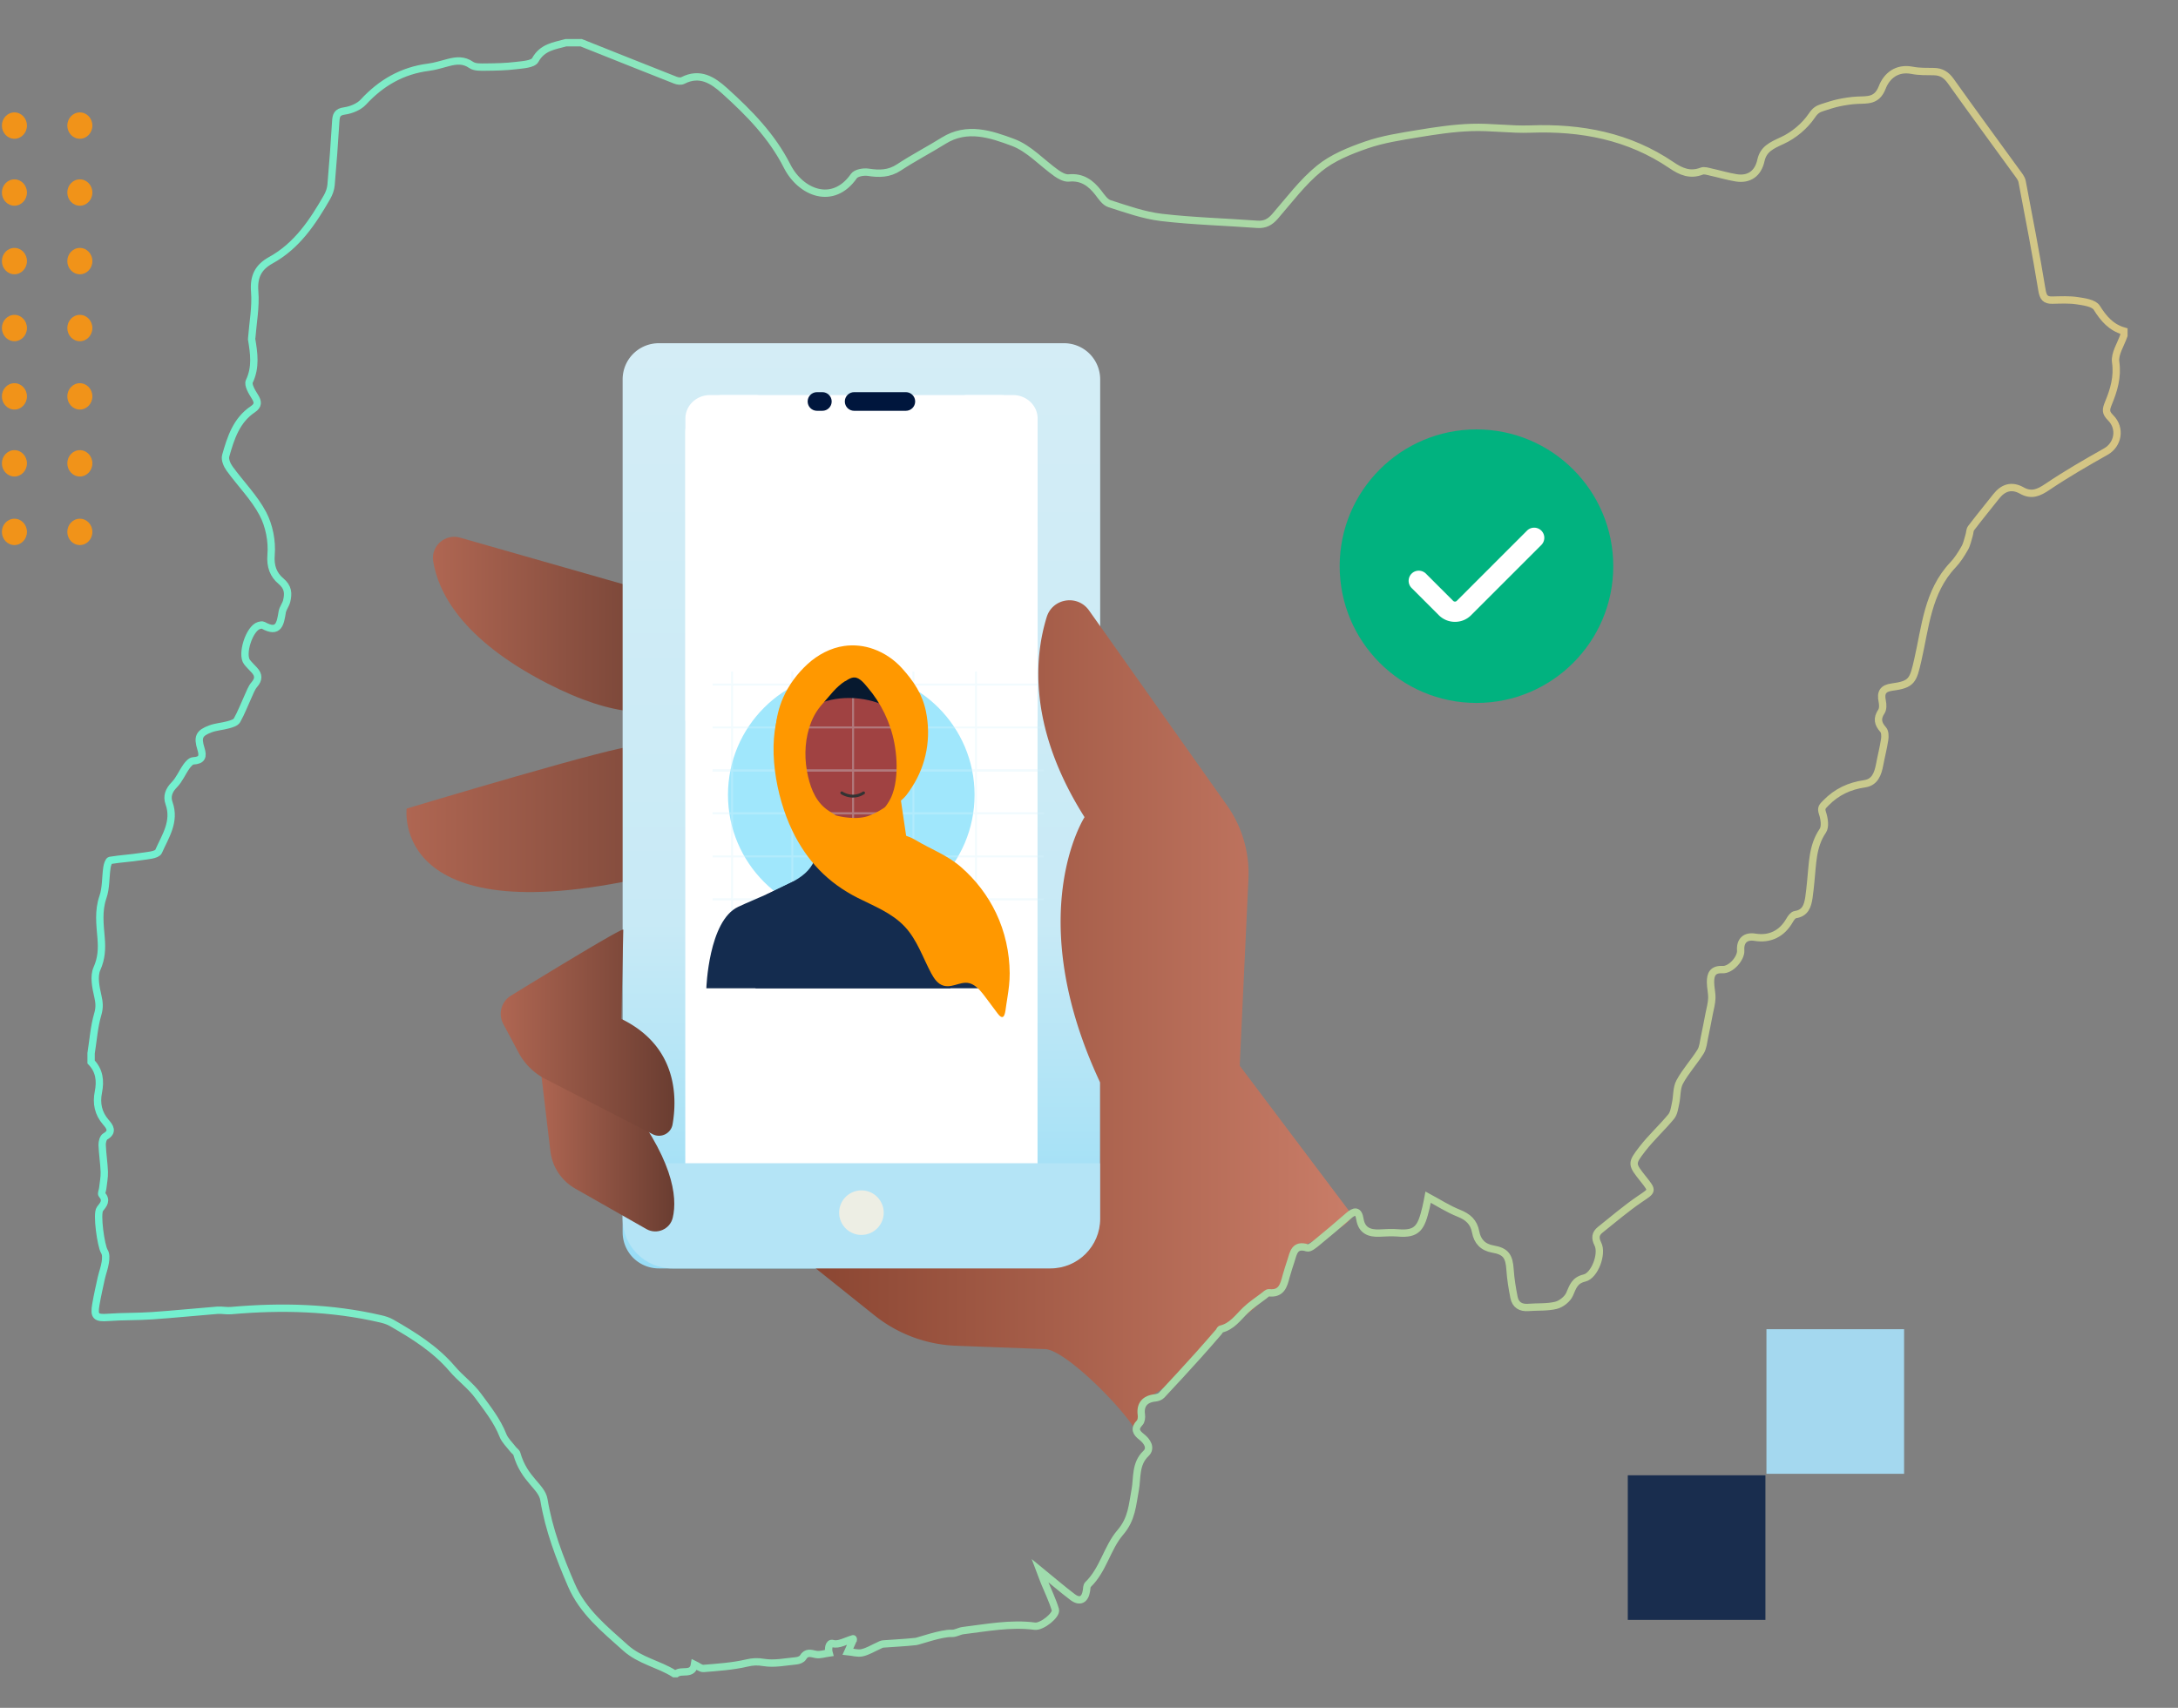 <svg xmlns="http://www.w3.org/2000/svg" xmlns:xlink="http://www.w3.org/1999/xlink" width="765" height="600" fill="none" xmlns:v="https://vecta.io/nano"><rect width="100%" height="100%" fill="#808080" stroke="none"/><path d="M230.919 208.691L161.6 188.888c-5.248-1.499-10.317 2.95-9.437 8.329 1.695 10.578 9.746 27.268 39.948 42.817 49.272 25.378 55.987-5.232 53.005-5.965-2.983-.75-14.18-25.378-14.18-25.378" fill="url(#A)"/><path d="M221.971 262.429c-2.233-1.499-79.131 21.645-79.131 21.645s-5.966 45.539 88.079 23.145c94.061-22.395-8.964-44.79-8.964-44.79" fill="url(#B)"/><g fill-rule="evenodd"><path d="M231.408 445.629h142.306c3.374 0 6.601-1.336 8.997-3.716a12.73 12.73 0 0 0 3.717-8.997V133.293a12.76 12.76 0 0 0-3.717-8.997c-2.379-2.38-5.623-3.716-8.997-3.716H231.408c-3.374 0-6.601 1.336-8.997 3.716-2.379 2.379-3.716 5.623-3.716 8.997v299.623a12.76 12.76 0 0 0 3.716 8.997 12.73 12.73 0 0 0 8.997 3.716z" fill="url(#C)"/><path d="M364.424 152.151a13.34 13.34 0 0 0-3.912-9.438c-2.51-2.51-5.9-3.911-9.437-3.911h-97.028c-3.536 0-6.927 1.401-9.437 3.911a13.34 13.34 0 0 0-3.911 9.438v261.924c0 3.537 1.401 6.927 3.911 9.437s5.901 3.912 9.437 3.912h97.028c3.537 0 6.927-1.402 9.437-3.912s3.912-5.9 3.912-9.437V152.151z" fill="#fff"/></g><path d="M518.596 150.863c26.534 0 48.049 21.515 48.049 48.049s-21.515 48.05-48.049 48.05-48.05-21.515-48.05-48.05 21.515-48.049 48.05-48.049z" fill="#01b27f"/><path d="M511.033 218.471a8.01 8.01 0 0 1-5.656-2.331l-9.567-9.567c-1.386-1.386-1.386-3.635 0-5.037 1.385-1.385 3.634-1.385 5.036 0l9.568 9.568c.342.342.912.342 1.255 0l24.676-24.677c1.386-1.385 3.635-1.385 5.037 0 1.385 1.386 1.385 3.635 0 5.037l-24.677 24.676c-1.565 1.565-3.602 2.331-5.656 2.331h-.016zm-155.231-79.669h-16.006c-2.983 0-5.395 2.314-5.395 5.167 0 3.325-2.836 6.03-6.308 6.03h-51.032c-3.471 0-6.307-2.722-6.307-6.03 0-2.853-2.412-5.167-5.395-5.167h-16.006c-4.759 0-8.622 3.7-8.622 8.247v106.204h123.725V147.049c0-4.547-3.862-8.247-8.622-8.247" fill="#fff"/><path d="M299 322.556c23.917 0 43.306-19.388 43.306-43.306S322.917 235.944 299 235.944s-43.306 19.389-43.306 43.306 19.388 43.306 43.306 43.306z" fill="#a0e7fc"/><use xlink:href="#J" fill="#a04242"/><g fill="#42202b"><use xlink:href="#K"/><use xlink:href="#L"/></g><path d="M319.553 258.958c.473-.701 1.679-1.891 2.526-1.499.669.309 1.239 3.52.995 5.525-.245 1.956-1.402 3.407-2.103 5.868-.734 2.575-1.63 3.846-2.983 3.618.375-2.461 1.581-13.512 1.581-13.512" fill="#a04242"/><g fill="#42202b"><use xlink:href="#M"/><use xlink:href="#N"/></g><path d="M320.547 260.099c0 4.678-1.173 15.321-5.199 21.58-3.358 5.248-9.454 10.92-15.875 10.92-5.754 0-12.143-5.232-15.876-11.262-4.645-7.53-5.166-16.69-5.166-21.254 0-9.991.929-17.228 4.384-22.688 2.803-4.434 9.828-8.916 16.674-8.916 7.872 0 13.3 3.537 16.38 7.644a17.53 17.53 0 0 1 1.532 2.445c2.706 5.2 3.13 12.029 3.13 21.515" fill="#a04242"/><g opacity=".32" stroke="#d5f2fc" stroke-width=".69" stroke-miterlimit="42.18"><path d="M257.128 235.944v86.613m21.172-86.613v86.613m21.336-86.613v86.613m21.188-86.613v86.613m21.988-86.613v86.613"/><path d="M366.608 240.508H250.282m116.326 30.153H250.282"/><path d="M366.608 255.568H250.282m116.326 30.153H250.282"/><path d="M366.608 270.726H250.282m116.326 30.153H250.282"/><path d="M366.608 285.787H250.282m116.326 30.152H250.282"/></g><g fill="#142c4f"><path d="M351.01 347.217h-51.456-51.456s.75-23.682 11.149-28.605c3.162-1.499 6.78-2.95 9.795-4.319l1.516-.701s.017 0 .033-.016l7.823-3.798c.082-.049.163-.081.245-.13 0 0 .163-.082.228-.131 8.133-4.482 9.046-10.056 9.079-22.199v-.896c2.738 1.353 7.676 2.738 11.686 2.771 3.977-.049 9.29-1.598 11.637-2.771 0 6.748.114 11.491 1.418 15.142 1.223 3.422 3.488 5.867 7.693 8.084l.473.244c.016 0 .049.017.065.033 1.484.75 5.721 2.771 8.997 4.352.017 0 .033.016.049.032 2.836 1.369 6.666 2.82 9.812 4.303 10.399 4.906 11.149 28.589 11.149 28.589"/><path d="M299.554 347.217h-34.211c1.45-6.683 4.058-24.008 3.716-32.907l1.516-.701s.016 0 .032-.017l7.824-3.797c.081-.049.163-.082.244-.131 11.1 4.613 30.773 4.89 41.742 0l.472.245c.017 0 .049.016.066.032 1.483.75 5.721 2.771 8.997 4.352.016 0 .032.017.049.033-.196 9.062 2.265 27.545 3.862 32.891h-34.358.049z"/></g><use xlink:href="#J" fill="url(#D)"/><g fill="#42202b"><use xlink:href="#K"/><use xlink:href="#L"/></g><path d="M319.553 258.958c.473-.701 1.679-1.891 2.526-1.499.669.309 1.239 3.52.995 5.525-.245 1.956-1.402 3.407-2.103 5.868-.733 2.575-1.63 3.846-2.983 3.618.375-2.461 1.581-13.512 1.581-13.512" fill="url(#E)"/><g fill="#42202b"><use xlink:href="#M"/><use xlink:href="#N"/></g><path d="M311.485 248.054c.065.082-.065.179-.163.114-7.775-3.781-18.173-4.075-25.638 0-.098.049-.196-.032-.147-.114.848-1.271 4.727-6.096 6.031-7.383 1.776-1.744 3.422-3.765 5.492-5.297.995-.718 1.598-1.386 2.918-.978 1.059.326 3.667 3.39 4.254 4.009 2.591 2.706 4.515 5.803 7.253 9.617" fill="#07192f"/><g fill="#ff9800"><path d="M300.108 287.383c1.679 0 3.293-.195 4.694-.652 2.592-.847 4.923-2.379 7.205-3.879 1.352-.88 1.89-2.135 2.901-3.178.309-.31.847-.408 1.141-.082.163.18.195.44.244.685l2.282 15.403c-2.054.195-3.993 1.271-6.08 1.532a38.9 38.9 0 0 1-7.285.244c-4.319-.244-10.203-.782-13.805-3.569-3.391-2.625-7.449-5.591-9.111-9.845-1.011-2.575.081-2.869 2.102-1.874 2.429 1.189 4.58 2.803 7.155 3.7 2.445.863 5.607 1.499 8.574 1.499"/><path d="M296.832 239.35l.946-.57c.782-.456 1.662-.864 2.558-.766 1.81.228 3.293 2.184 4.385 3.472 4.71 5.509 8.052 12.338 9.404 19.526.799 4.27 1.076 8.72.506 13.023-.294 2.249-.832 4.498-1.842 6.536-.766 1.564-1.809 2.868-2.852 4.27.342-.457 2.167-.897 2.803-1.223 1.059-.537 2.07-1.141 3.032-1.841 2.184-1.565 3.145-3.097 4.563-5.265 5.102-7.889 6.781-17.358 4.89-26.584-1.255-6.079-4.287-10.578-8.378-15.125-2.722-3.032-6.177-5.379-10.007-6.764-3.276-1.19-6.862-1.581-10.317-1.092-4.743.652-9.34 3.129-12.828 6.324-3.602 3.292-6.601 7.302-8.589 11.768-3.211 7.253-3.684 15.761-.815 23.144 1.646 4.238 4.319 7.987 7.367 11.312 1.711 1.858 3.635 3.537 5.77 4.889 1.075.685 2.2 1.288 3.357 1.777.489.212 1.223.636 1.777.652.147 0 1.141-.261 1.141-.261l-2.51-1.613c-4.303-2.771-6.243-7.253-7.384-12.192-1.271-5.476-1.271-11.507.375-16.918 1.027-3.39 2.494-6.096 4.825-8.671 2.575-2.853 4.515-5.738 7.856-7.873"/><path d="M353.862 350.363c.44-2.804.799-5.575.783-8.46-.049-7.269-1.647-14.538-4.776-21.107-2.918-6.128-7.123-11.621-12.224-16.087-4.971-4.352-10.611-6.291-16.071-9.584-2.917-1.744-6.226-2.249-9.502-3.145-6.569-1.826-13.251-1.956-19.298-5.118-5.265-2.755-11.377-8.916-13.512-14.718-1.141-3.081-1.923-6.552-2.657-9.779-.424-1.859-.798-3.733-1.141-5.607-.212-1.174-1.874-6.552-1.467-7.644-4.775 12.566-1.499 30.674 4.287 42.703 5.085 10.578 12.501 18.352 22.982 23.633 5.802 2.934 11.979 5.265 16.543 10.122 4.319 4.629 6.324 10.855 9.258 16.348 1.01 1.89 2.347 3.863 4.433 4.4 3.586.913 6.617-2.347 10.171-.423 1.858 1.01 3.194 2.754 4.466 4.449l4.237 5.672c2.576 3.439 2.722-.782 3.048-2.819l.44-2.853"/></g><path d="M299.619 280.212c-2.412 0-4.189-1.19-4.221-1.223a.52.52 0 0 1-.131-.717c.163-.228.473-.293.701-.13.147.098 3.472 2.314 7.074 0 .245-.147.554-.082.701.146.147.245.081.555-.147.701-1.401.913-2.771 1.206-3.977 1.206v.017z" fill="#333"/><path d="M288.846 144.327h-1.891c-1.809 0-3.276-1.467-3.276-3.276s1.467-3.276 3.276-3.276h1.891c1.809 0 3.276 1.467 3.276 3.276s-1.467 3.276-3.276 3.276zm29.322 0h-18.157c-1.81 0-3.277-1.467-3.277-3.276s1.467-3.276 3.277-3.276h18.157c1.809 0 3.276 1.467 3.276 3.276s-1.467 3.276-3.276 3.276z" fill="#00163d"/><path d="M286.156 445.32l.408.326 20.602 16.478a48.83 48.83 0 0 0 28.686 10.676l31.245 1.173c7.497.277 30.006 23.308 32.679 30.333l-.13-5.33c2.917-1.06 1.63-3.977 2.608-5.966 1.19-2.428 4.531-4.042 7.709-6.209 7.921-5.379 12.567-12.583 19.412-19.135 4.091-3.928 9.959-5.721 13.056-10.269 2.249-3.292 8.54-3.553 9.779-7.432 1.5-4.759 2.037-9.29 4.287-11.23 4.009-3.455 14.832-5.525 18.646-11.572l-39.705-52.76 3.065-65.636c.44-9.225-2.233-18.336-7.563-25.866l-44.529-62.931-3.912-5.525c-4.009-5.672-12.794-4.303-14.848 2.331-4.45 14.424-6.438 39.117 13.284 70.314 0 0-22.151 34.244 5.476 93.213v28.409L286.14 445.336l.016-.016z" fill="url(#F)"/><path d="M218.695 408.68v19.477c0 9.649 7.824 17.473 17.473 17.473h132.787c9.649 0 17.473-7.808 17.473-17.473V408.68H218.695h0z" fill="#b4e4f6"/><path d="M189.161 369.448l4.157 35.011c.651 5.509 3.895 10.382 8.719 13.12l25.019 14.229c3.635 2.07 8.28.082 9.242-3.993 1.728-7.351.195-21.026-18.043-43.698-28.099-34.944-29.143-18.32-29.126-15.353 0 .228 0 .456.049.701" fill="url(#G)"/><path d="M294.746 426.038c0 4.32 3.504 7.824 7.823 7.824a7.83 7.83 0 0 0 7.824-7.824c0-4.319-3.504-7.823-7.824-7.823s-7.823 3.504-7.823 7.823" fill="#edeee4"/><path d="M218.907 326.598c-.571-.571-27.252 15.712-39.46 23.21a7.5 7.5 0 0 0-2.689 9.909l5.411 10.138c2.103 3.928 5.346 7.139 9.307 9.177l37.764 19.444c2.902 1.5 6.438-.244 6.993-3.455 1.646-9.486 1.711-27.448-17.994-37.048l.684-31.391-.016.016z" fill="url(#H)"/><path d="M620.089 518.307h-48.343v50.803h48.343v-50.803z" fill="#192d4e"/><path d="M668.79 466.981h-48.342v50.804h48.342v-50.804z" fill="#a4d8ef"/><path d="M198.783 15H204.114C215.166 19.406 226.203 23.829 237.272 28.186C238.038 28.48 239.163 28.643 239.831 28.284C245.83 25.216 250.346 28.153 254.535 31.923C263.11 39.675 271.114 47.785 276.477 58.377C281.205 67.695 292.567 72.411 299.919 61.852C300.685 60.743 303.294 60.27 304.907 60.514C308.787 61.118 312.26 61.118 315.764 58.801C320.834 55.455 326.279 52.648 331.43 49.434C339.712 44.26 348.14 47.181 355.818 50.037C361.475 52.142 365.974 57.25 371.109 60.873C372.348 61.755 374.043 62.652 375.412 62.522C380.058 62.065 383.091 64.268 385.732 67.662C386.873 69.131 388.095 71.04 389.677 71.546C395.676 73.472 401.756 75.659 407.967 76.393C419.117 77.698 430.382 77.976 441.581 78.808C444.271 79.004 446.064 78.041 447.809 76.05C452.829 70.273 457.475 63.99 463.344 59.209C468.006 55.406 474.054 52.959 479.841 50.951C485.661 48.928 491.888 47.981 498.002 46.969C504.213 45.941 510.489 44.995 516.765 44.783C523.709 44.538 530.687 45.599 537.615 45.337C555.416 44.685 572.158 47.867 587.107 58.034C590.465 60.318 593.66 61.689 597.703 60.123C598.616 59.764 599.904 60.221 600.98 60.465C603.93 61.102 606.832 61.999 609.799 62.473C614.396 63.223 617.51 60.922 618.504 56.369C619.384 52.387 622.156 51.147 626.019 49.368C630.046 47.524 633.926 44.26 636.387 40.621C637.561 38.875 638.49 38.288 640.055 37.798C641.962 37.194 643.87 36.541 645.826 36.117C647.945 35.676 650.113 35.334 652.265 35.219C655.9 35.04 659.226 35.578 661.101 30.748C662.682 26.652 666.252 23.649 671.648 24.71C674.109 25.2 676.701 25.118 679.228 25.151C681.853 25.183 683.597 26.277 685.162 28.463C692.807 39.218 700.632 49.842 708.376 60.531C709.109 61.542 710.038 62.619 710.25 63.794C712.679 76.475 715.108 89.154 717.211 101.9C717.635 104.478 718.369 105.506 720.895 105.441C723.813 105.376 726.764 105.213 729.633 105.653C732.046 106.012 735.437 106.485 736.464 108.117C738.892 112.001 741.55 115.053 746 116.326V117.844C744.94 120.977 742.675 124.29 743.098 127.195C743.865 132.449 742.446 137.068 740.62 141.506C739.626 143.938 739.479 144.917 741.338 146.778C745.071 150.515 743.913 156.259 739.675 158.642C732.698 162.575 725.753 166.589 719.118 171.061C716.07 173.117 713.527 174.243 710.136 172.333C706.566 170.326 703.583 171.305 701.138 174.406C698.203 178.127 695.187 181.799 692.318 185.568C691.846 186.205 691.895 187.217 691.634 188.049C691.161 189.567 690.868 191.215 690.085 192.569C688.895 194.658 687.575 196.747 685.944 198.477C677.06 207.86 676.278 220.296 673.604 231.899C671.958 239.03 671.615 240.466 664.54 241.396C661.345 241.821 660.481 243.355 661.117 246.357C661.361 247.516 661.41 249.083 660.823 249.964C659.177 252.428 659.585 254.272 661.459 256.361C662.111 257.095 662.144 258.711 661.965 259.837C661.508 262.823 660.742 265.761 660.188 268.731C659.584 271.897 658.509 274.851 654.939 275.357C649.608 276.124 645.141 278.196 641.327 282.096C640.104 283.337 639.501 283.81 640.136 285.703C640.772 287.612 641.212 290.452 640.234 291.872C636.485 297.371 636.681 303.589 636.012 309.692C635.8 311.585 635.654 313.478 635.36 315.355C634.92 318.227 634.137 320.806 630.584 321.328C629.818 321.442 629.035 322.519 628.579 323.335C625.905 328.035 621.634 330.14 616.401 329.275C613.076 328.72 611.152 330.499 611.397 333.91C611.592 336.652 607.957 340.813 605.023 340.65C601.599 340.47 600.784 342.314 600.8 345.056C600.8 346.949 601.322 348.842 601.257 350.719C601.192 352.53 600.686 354.342 600.328 356.137C599.79 358.895 599.268 361.669 598.681 364.411C598.306 366.124 598.192 368.05 597.296 369.47C595.013 373.109 592.03 376.34 589.992 380.11C588.835 382.231 589.079 385.087 588.542 387.568C588.183 389.199 587.971 391.092 586.977 392.3C583.765 396.2 579.967 399.644 576.869 403.642C572.843 408.848 573.055 408.995 577.195 414.233C580.603 418.525 580.407 418.248 575.989 421.25C571.131 424.547 566.665 428.398 562.067 432.054C560.339 433.424 560.177 434.958 561.236 437.064C562.98 440.458 560.128 448.161 556.509 449.009C553.053 449.825 552.466 452.045 551.308 454.688C550.558 456.402 548.39 458.132 546.548 458.589C543.435 459.356 540.076 459.078 536.816 459.339C534.11 459.552 532.301 458.425 531.779 455.814C531.143 452.616 530.605 449.352 530.393 446.105C530.083 441.372 528.926 439.609 524.362 438.826C520.824 438.222 518.917 436.068 518.314 432.853C517.645 429.296 515.624 427.533 512.363 426.228C508.663 424.759 505.272 422.556 501.604 420.581C501.458 421.332 501.229 422.784 500.871 424.22C499.192 431.238 497.92 433.751 490.992 433.147C488.856 432.968 486.688 433.114 484.536 433.212C480.95 433.376 478.293 432.298 477.657 428.317C477.152 425.134 475.733 425.33 473.663 427.142C470.028 430.324 466.36 433.424 462.627 436.476C461.583 437.325 460.019 438.679 459.122 438.402C454.721 437.031 454.313 440.181 453.433 442.939C452.862 444.75 452.226 446.545 451.737 448.389C450.906 451.571 450.14 454.672 445.738 454.182C445.168 454.117 444.467 454.868 443.88 455.309C441.728 456.94 439.429 458.442 437.49 460.319C434.832 462.881 432.713 466.063 428.784 466.96C428.524 467.026 428.393 467.581 428.132 467.874C425.671 470.698 423.226 473.553 420.715 476.328C416.509 480.979 412.287 485.613 407.983 490.183C407.478 490.721 406.533 491.031 405.75 491.113C402.098 491.472 400.403 493.577 400.892 497.053C401.023 497.967 400.876 499.272 400.289 499.86C398.284 501.949 399.066 503.336 400.99 504.821C402.962 506.355 404.495 508.77 402.49 510.663C398.675 514.286 399.506 519.247 398.74 523.376C397.713 528.794 397.567 533.657 393.491 538.39C388.878 543.742 387.525 551.527 382.145 556.7C381.689 557.14 381.721 558.12 381.607 558.854C381.118 562.052 379.276 563.015 376.733 561.09C372.984 558.25 369.43 555.166 365.289 551.788C365.909 553.42 366.365 554.725 366.887 555.998C368.175 559.164 369.707 562.265 370.685 565.528C371.239 567.373 365.99 571.632 363.48 571.322C354.954 570.212 346.64 571.86 338.277 572.872C336.94 573.035 335.62 573.917 334.316 573.851C330.729 573.672 322.709 576.577 321.715 576.691C317.884 577.131 314.02 577.262 310.173 577.572C309.619 577.621 309.064 577.964 308.526 578.208C306.619 579.057 304.777 580.216 302.788 580.656C301.24 580.999 299.495 580.428 297.833 580.265C298.468 578.861 299.104 577.458 299.707 576.054C299.772 575.907 299.626 575.663 299.642 575.744C297.229 576.413 294.54 578.045 292.518 577.425C291.051 576.985 290.839 579.449 291.198 580.722C289.649 580.934 288.035 581.521 286.601 581.244C284.775 580.885 283.275 580.248 282.02 582.337C281.645 582.974 280.536 583.398 279.721 583.48C275.89 583.839 271.945 584.687 268.261 584.067C266.028 583.692 264.43 583.773 262.262 584.279C257.339 585.422 252.204 585.764 247.134 586.172C246.107 586.254 244.999 585.258 243.939 584.752C243.303 588.767 239.472 586.515 237.549 588H236.782C231.321 584.557 224.801 583.512 219.682 578.91C212.346 572.334 204.733 566.214 200.707 556.896C196.533 547.235 192.784 537.427 191.056 526.934C190.257 522.152 184.144 519.916 181.536 510.745C181.357 510.125 180.59 509.7 180.167 509.129C178.96 507.546 177.363 506.094 176.662 504.299C174.624 499.093 171.152 494.785 167.94 490.395C165.381 486.886 161.68 484.242 158.86 480.913C152.926 473.945 145.362 469.229 137.57 464.757C136.38 464.072 135.011 463.648 133.658 463.338C116.345 459.323 98.821 458.882 81.182 460.449C79.569 460.596 77.906 460.204 76.275 460.335C68.663 460.939 61.066 461.722 53.453 462.244C48.302 462.603 43.118 462.456 37.966 462.832C33.761 463.142 32.929 462.522 33.663 458.311C34.201 455.211 34.885 452.143 35.57 449.058C35.994 447.182 36.711 445.354 36.988 443.461C37.184 442.204 37.282 440.589 36.646 439.642C35.505 437.896 33.809 426.358 35.114 424.743C36.434 423.094 37.575 421.74 35.798 419.684C35.489 419.325 35.994 418.28 36.075 417.546C36.287 415.588 36.695 413.629 36.63 411.687C36.516 408.521 35.994 405.372 35.88 402.222C35.847 401.227 36.255 399.676 36.972 399.268C39.89 397.62 38.537 395.809 37.217 394.307C34.478 391.158 33.761 387.633 34.559 383.667C35.342 379.751 34.934 376.128 32 373.109V370.057C32.734 365.455 33.043 360.722 34.347 356.3C35.048 353.917 34.869 352.171 34.347 349.886C33.63 346.786 32.864 342.967 34.054 340.307C35.684 336.668 35.815 333.241 35.521 329.634C35.114 324.771 34.478 320.055 36.157 315.159C37.266 311.928 37.053 308.256 37.559 304.796C37.689 303.883 38.162 302.365 38.667 302.283C42.189 301.696 45.791 301.516 49.329 300.961C51.562 300.619 55.116 300.439 55.703 299.134C58.034 293.846 61.669 288.657 59.387 282.227C58.523 279.795 59.257 277.723 61.213 275.716C62.99 273.921 63.984 271.391 65.484 269.286C66.071 268.454 67.032 267.344 67.864 267.311C70.978 267.148 71.434 265.777 70.586 263.085C69.298 258.939 69.934 257.552 73.912 256.067C75.884 255.333 78.069 255.219 80.123 254.648C81.248 254.337 82.747 253.93 83.236 253.081C84.752 250.388 85.845 247.467 87.149 244.644C87.817 243.208 88.355 241.625 89.366 240.466C90.931 238.655 90.882 237.121 89.366 235.456C88.502 234.526 87.589 233.645 86.79 232.649C84.606 229.924 87.589 220.736 90.963 219.757C91.436 219.627 92.072 219.463 92.447 219.676C97.973 222.776 98.478 218.957 99.131 215.008C99.359 213.67 100.386 212.479 100.696 211.157C101.331 208.497 101.266 206.326 98.658 204.14C96.099 202.002 94.859 199.048 95.218 194.87C95.609 190.138 94.55 184.687 92.333 180.493C89.301 174.749 84.508 169.967 80.644 164.631C79.748 163.407 78.9 161.416 79.275 160.127C81.036 153.909 83.008 147.659 88.812 143.775C90.751 142.469 90.703 141.229 89.513 139.336C88.486 137.72 86.986 135.207 87.573 133.983C89.936 129.006 89.203 124.11 88.371 119.1C88.355 118.986 88.42 118.855 88.42 118.725C88.828 113.307 89.888 107.84 89.464 102.504C89.04 97.2 90.637 93.903 95.153 91.406C104.298 86.364 109.841 78.008 114.862 69.261C115.595 67.989 116.15 66.454 116.28 65.002C116.932 57.56 117.47 50.119 117.926 42.677C118.057 40.54 118.383 39.332 121.024 38.973C123.339 38.647 126.061 37.537 127.61 35.872C133.886 29.067 141.303 24.791 150.53 23.616C152.894 23.323 155.209 22.54 157.54 21.952C160.311 21.25 162.854 20.973 165.511 22.817C166.783 23.698 168.869 23.584 170.597 23.568C174.119 23.535 177.656 23.47 181.145 23.045C183.557 22.752 187.193 22.572 188.008 21.087C190.502 16.55 194.691 16.142 198.734 15.016L198.783 15Z" stroke="url(#I)" stroke-width="2.58" stroke-miterlimit="4.13"/><g fill="#f19319"><use xlink:href="#O"/><use xlink:href="#O" x="22.981"/><use xlink:href="#O" y="-23.52"/><use xlink:href="#O" x="22.981" y="-23.52"/><use xlink:href="#P"/><use xlink:href="#P" x="22.981"/><path d="M5.065 63.012c2.429 0 4.401 2.07 4.401 4.629S7.493 72.27 5.065 72.27.664 70.2.664 67.641s1.972-4.629 4.401-4.629z"/><use xlink:href="#O" x="22.981" y="-95.137"/><path d="M5.065 39.492c2.429 0 4.401 2.07 4.401 4.629S7.493 48.75 5.065 48.75.664 46.68.664 44.121s1.972-4.629 4.401-4.629z"/><use xlink:href="#O" x="22.981" y="-118.657"/><use xlink:href="#O" y="-47.528"/><use xlink:href="#O" x="22.981" y="-47.528"/><use xlink:href="#O" y="-71.047"/><use xlink:href="#O" x="22.981" y="-71.047"/></g><defs><linearGradient id="A" x1="152.065" y1="220.225" x2="245.702" y2="220.225" xlink:href="#Q"><stop stop-color="#af6652"/><stop offset="1" stop-color="#6a3d31"/></linearGradient><linearGradient id="B" x1="142.758" y1="292.925" x2="270.509" y2="292.925" xlink:href="#Q"><stop stop-color="#af6652"/><stop offset="1" stop-color="#6a3d31"/></linearGradient><linearGradient id="C" x1="307.893" y1="120.58" x2="307.893" y2="583.698" xlink:href="#Q"><stop stop-color="#d4edf6"/><stop offset=".44" stop-color="#c8eaf6"/><stop offset=".59" stop-color="#ade3f6"/><stop offset=".73" stop-color="#92dbf6"/><stop offset="1" stop-color="#46c7f6"/></linearGradient><linearGradient id="D" x1="275.79" y1="263.041" x2="280.941" y2="263.041" xlink:href="#Q"><stop stop-color="#c97d68"/><stop offset="1" stop-color="#8b4632"/></linearGradient><linearGradient id="E" x1="317.988" y1="6603.7" x2="323.139" y2="6603.7" xlink:href="#Q"><stop stop-color="#c97d68"/><stop offset="1" stop-color="#8b4632"/></linearGradient><linearGradient id="F" x1="286.156" y1="355.775" x2="475.012" y2="355.775" xlink:href="#Q"><stop stop-color="#8b4632"/><stop offset="1" stop-color="#c97d68"/></linearGradient><linearGradient id="G" x1="189.112" y1="397.697" x2="236.819" y2="397.697" xlink:href="#Q"><stop stop-color="#af6652"/><stop offset="1" stop-color="#6a3d31"/></linearGradient><linearGradient id="H" x1="175.878" y1="363.295" x2="236.901" y2="363.295" xlink:href="#Q"><stop stop-color="#af6652"/><stop offset="1" stop-color="#6a3d31"/></linearGradient><linearGradient id="I" x1="32.098" y1="242.421" x2="746.016" y2="242.421" xlink:href="#Q"><stop stop-color="#6ff2d2"/><stop offset="1" stop-color="#d6c483"/></linearGradient><path id="J" d="M279.376 258.958c-.473-.701-1.679-1.891-2.526-1.499-.669.309-1.239 3.52-.995 5.525.245 1.956 1.402 3.407 2.103 5.868.733 2.575 1.63 3.846 2.983 3.618-.375-2.461-1.581-13.512-1.581-13.512"/><path id="K" d="M278.887 263.946c0 .831-.782 1.45-.782 2.265s1.369 1.826 1.63 2.673c0-1.581-.115-2.363-.212-2.95-.114-.587-.636-1.988-.636-1.988"/><path id="L" d="M278.708 260.523c-.457-.766-1.011-1.94-1.565-1.63-.603.342-.913 2.885-.619 4.074.032-.619.684-3.096 1.173-3.096s.929 2.216 1.092 2.803c.049-1.353-.081-2.168-.081-2.168"/><path id="M" d="M320.042 263.946c0 .831.782 1.45.782 2.265s-1.369 1.826-1.63 2.673c0-1.581.114-2.363.212-2.95.114-.587.636-1.988.636-1.988"/><path id="N" d="M320.221 260.523c.457-.766 1.011-1.94 1.565-1.63.603.342.913 2.885.619 4.074-.032-.619-.407-2.542-.913-2.542s-1.189 2.934-1.352 3.52c-.049-1.352.065-3.422.065-3.422"/><path id="O" d="M5.065 158.149c2.429 0 4.401 2.07 4.401 4.629s-1.972 4.629-4.401 4.629-4.401-2.07-4.401-4.629 1.972-4.629 4.401-4.629z"/><path id="P" d="M5.065 182.239c2.429 0 4.401 2.069 4.401 4.628s-1.972 4.629-4.401 4.629-4.401-2.07-4.401-4.629 1.972-4.628 4.401-4.628z"/><linearGradient id="Q" gradientUnits="userSpaceOnUse"/></defs></svg>